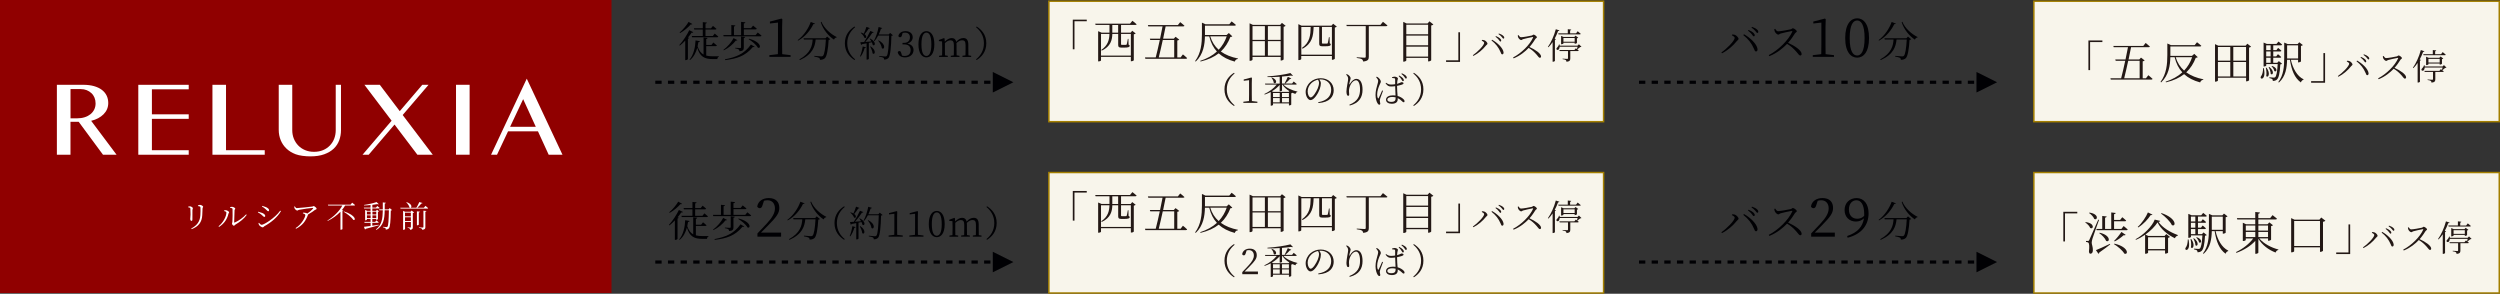 <?xml version="1.0" encoding="UTF-8"?>
<svg xmlns="http://www.w3.org/2000/svg" viewBox="0 0 889.55 104.52">
  <rect x="0" y="0" width="889.55" height="104.52" fill="#333333" stroke="none"/>
  <defs>
    <style>
      .cls-1 {
        fill: #000003;
      }

      .cls-1, .cls-2, .cls-3, .cls-4, .cls-5 {
        stroke-width: 0px;
      }

      .cls-2 {
        fill: #900000;
      }

      .cls-6 {
        isolation: isolate;
      }

      .cls-3 {
        fill: #f8f5eb;
      }

      .cls-3, .cls-7, .cls-8 {
        mix-blend-mode: multiply;
      }

      .cls-4 {
        fill: #231815;
      }

      .cls-9 {
        stroke: #000003;
        stroke-dasharray: 0 0 2.25 2.25;
        stroke-width: 1.13px;
      }

      .cls-9, .cls-7 {
        fill: none;
        stroke-miterlimit: 10;
      }

      .cls-5 {
        fill: #fff;
      }

      .cls-7 {
        stroke: #a47f00;
        stroke-width: .53px;
      }
    </style>
  </defs>
  <g class="cls-6">
    <g id="Layer_2" data-name="Layer 2">
      <g id="_レイヤー_1" data-name="レイヤー 1">
        <g>
          <g class="cls-8">
            <rect class="cls-2" width="217.59" height="104.26"/>
          </g>
          <g>
            <line class="cls-9" x1="233.17" y1="29.27" x2="355.41" y2="29.27"/>
            <polygon class="cls-1" points="360.58 29.27 353.25 32.92 353.25 25.61 360.58 29.27"/>
          </g>
          <g>
            <line class="cls-9" x1="583.19" y1="29.27" x2="705.43" y2="29.27"/>
            <polygon class="cls-1" points="710.6 29.27 703.27 32.92 703.27 25.61 710.6 29.27"/>
          </g>
          <rect class="cls-3" x="723.69" y=".43" width="165.6" height="42.87"/>
          <rect class="cls-3" x="723.69" y="61.39" width="165.6" height="42.87"/>
          <g>
            <path class="cls-4" d="M734.17,75.36h4.97v.57h-4.37v9.98h-.6v-10.55Z"/>
            <path class="cls-4" d="M742.12,79.03c3.43.42,2.78,2.74,1.62,2.09-.26-.71-1.07-1.51-1.77-1.95l.15-.15ZM746.88,78.24c-.73,2.06-2.13,5.93-2.35,6.71-.15.52-.26,1.02-.26,1.43.02.7.47,1.46.41,2.78-.03.7-.34,1.12-.89,1.12-.29,0-.47-.31-.5-.81.19-1.66.13-2.91-.24-3.15-.21-.16-.45-.21-.81-.23v-.36h.75c.19,0,.24-.02.41-.33q.28-.6,3.2-7.24l.31.08ZM743.47,75.64c3.54.52,2.89,2.92,1.71,2.27-.26-.75-1.14-1.66-1.85-2.11l.15-.16ZM745.78,89c.86-.32,2.94-1.25,4.98-2.24l.1.21c-.88.68-2.16,1.69-3.9,2.89-.02.21-.13.37-.28.46l-.91-1.32ZM755.63,80.43s.91.71,1.46,1.23c-.05.18-.21.26-.42.26h-10.63l-.13-.47h2.11v-4.61l1.58.18c-.03.21-.2.37-.57.42v4.01h2.19v-5.86l1.58.18c-.02.21-.18.37-.57.44v2.04h2.16l.76-.96s.86.67,1.38,1.19c-.05.18-.21.26-.44.26h-3.86v2.71h2.61l.79-1.02ZM747.11,82.8c4.19.99,3.56,3.65,2.29,2.91-.36-.96-1.53-2.13-2.45-2.76l.16-.15ZM752.35,86.69c5.29,1.23,4.97,4.19,3.52,3.54-.63-1.14-2.37-2.58-3.67-3.36l.15-.18ZM756.35,83.56c-.11.15-.34.24-.7.13-.99.88-2.19,1.72-3.2,2.21l-.2-.2c.76-.71,1.79-1.95,2.6-3.17l1.49,1.02Z"/>
            <path class="cls-4" d="M768.66,78.61c-.05.2-.24.28-.65.31,1.4,2.05,4.09,3.69,6.9,4.71l-.03.24c-.49.08-.88.49-.99.91-2.66-1.27-5.07-3.3-6.19-5.65-.94,1.48-2.52,3.04-4.33,4.33l1.04.49h5.78l.62-.67,1.31,1.02c-.1.13-.36.28-.68.34v5.26c-.02.1-.55.34-.91.34h-.16v-1.14h-6.04v.83c0,.11-.45.36-.88.36h-.18v-6.77c-1.04.73-2.14,1.36-3.28,1.82l-.1-.23c2.79-1.49,5.99-4.64,6.8-6.98l1.96.47ZM765.88,76.35c-.08.18-.24.24-.62.18-.91,1.4-2.55,3.23-4.43,4.4l-.18-.19c1.54-1.41,2.97-3.59,3.62-5.16l1.61.78ZM764.32,84.42v4.21h6.04v-4.21h-6.04ZM769.11,75.82c5.62,1.92,5.15,5.05,3.68,4.27-.63-1.36-2.47-3.12-3.85-4.09l.16-.18Z"/>
            <path class="cls-4" d="M778.72,85.2c.97,4.61-1.79,4.12-.99,2.89.45-.54.71-1.57.73-2.89h.26ZM785.22,83.64c-.11.13-.31.19-.63.24-.16,3.2-.58,4.85-1.23,5.41-.37.34-.89.47-1.44.47,0-.26-.05-.52-.21-.67-.16-.15-.6-.26-1.02-.34v-.28c.49.03,1.25.1,1.54.1.26,0,.39-.03.54-.15.41-.36.73-1.87.89-4.66h-4.07v.52c0,.08-.31.34-.8.34h-.15v-8.52l1.15.49h3.44l.71-.84s.79.6,1.3,1.07c-.05.18-.2.26-.42.26h-2.74v1.72h1.12l.6-.8s.75.58,1.17,1.01c-.03.18-.19.26-.41.26h-2.48v1.75h1.05l.62-.78s.73.57,1.17,1.01c-.05.18-.19.26-.41.26h-2.44v1.79h1.43l.57-.6,1.15.94ZM779.68,85.04c1.56,2.08.57,3.82-.1,3,.18-.94.05-2.16-.15-2.94l.24-.06ZM779.57,77.08v1.72h1.57v-1.72h-1.57ZM781.14,79.27h-1.57v1.75h1.57v-1.75ZM779.57,83.3h1.57v-1.79h-1.57v1.79ZM780.64,84.76c2.08,1.59,1.25,3.21.54,2.5,0-.75-.41-1.77-.75-2.4l.21-.1ZM781.66,84.4c2.27.8,1.58,2.44.81,1.83-.1-.57-.57-1.3-1.01-1.71l.19-.13ZM788.35,82.24c.68,3.02,2.18,5.8,4.51,6.93l-.03.18c-.41.08-.76.41-.91.94-2.26-1.61-3.34-4.37-3.9-8.05h-1.02c-.07,2.76-.47,5.89-2.89,8.07l-.24-.16c1.88-2.44,2.11-5.54,2.11-8.64v-5.41l1.22.52h3.56l.57-.63,1.28.99c-.08.13-.36.26-.67.31v5.52c-.02.1-.55.34-.88.34h-.15v-.91h-2.56ZM787,81.76h3.91v-4.66h-3.91v4.66Z"/>
            <path class="cls-4" d="M803.91,84.84c1.51,1.83,4.29,3.31,6.79,3.93l-.03.18c-.44.07-.81.42-.96.91-2.45-.91-4.79-2.66-6.14-4.94v4.98c0,.15-.46.41-.88.41h-.21v-4.61c-1.64,1.82-4.01,3.3-6.71,4.27l-.15-.28c2.52-1.19,4.74-2.97,6.12-4.85h-2.65v.58c0,.1-.47.34-.89.34h-.16v-6.51l1.15.54h3.28v-1.71h-6.4l-.13-.47h6.53v-2.19l1.66.19c-.05.23-.18.39-.57.46v1.54h4.21l.86-1.07s.96.76,1.57,1.28c-.05.18-.23.26-.45.26h-6.19v1.71h3.28l.62-.67,1.32,1.02c-.1.13-.36.24-.68.31v4.85c-.02.1-.55.36-.92.36h-.16v-.83h-3.1ZM799.1,80.26v1.79h3.38v-1.79h-3.38ZM799.1,84.36h3.38v-1.83h-3.38v1.83ZM803.57,80.26v1.79h3.44v-1.79h-3.44ZM807.01,84.36v-1.83h-3.44v1.83h3.44Z"/>
            <path class="cls-4" d="M827.43,78.54c-.15.18-.47.32-.86.39v10.33c-.03.1-.55.36-.94.36h-.13v-1.61h-9.19v1.38c0,.13-.41.39-.88.39h-.19v-12.18l1.17.55h8.9l.63-.76,1.49,1.15ZM825.5,87.54v-8.9h-9.19v8.9h9.19Z"/>
            <path class="cls-4" d="M836.24,90.4h-4.97v-.57h4.37v-9.98h.6v10.55Z"/>
            <path class="cls-4" d="M843.96,82.82l.09-.24c.19,0,.48,0,.75.08.53.14,1.2.87,1.2,1.25,0,.24-.28.35-.51.63-1.15,1.44-2.8,2.88-4.51,3.73l-.19-.25c1.63-1.11,4.03-3.53,4.03-4.41,0-.29-.53-.62-.86-.78ZM851.26,87.71c-.32,0-.39-.25-.59-.76-.71-1.69-1.74-3.01-3.25-4.19l.2-.25c1.79.97,3.92,2.93,4.09,4.46.05.47-.16.75-.45.75ZM850.01,82.53c-.28-.33-.62-.72-1.17-1.11l.18-.21c.63.27,1.12.54,1.44.83.3.3.43.52.43.76,0,.21-.11.34-.3.34s-.32-.29-.57-.61ZM851.06,81.51c-.29-.32-.59-.63-1.16-1.02l.15-.21c.64.23,1.14.47,1.44.73.34.28.47.52.47.77,0,.21-.1.33-.29.33-.2,0-.33-.29-.61-.59Z"/>
            <path class="cls-4" d="M857.06,80.86c.21.3.46.76.87.76.69,0,3.18-.44,3.88-.62.26-.08.42-.32.59-.32.38,0,1.2.66,1.2.93,0,.25-.38.35-.54.61-.43.68-1.17,1.84-2.1,2.87,2.03.92,4.11,2.33,4.11,3.37,0,.25-.14.47-.43.47-.34,0-.52-.4-1.19-1.16-.85-.95-1.65-1.69-2.79-2.36-1.16,1.23-2.96,2.77-5.36,3.73l-.19-.32c2.97-1.54,5.95-4.51,7.12-7.1.06-.16-.01-.19-.15-.18-.9.14-2.65.57-3.35.75-.39.1-.44.33-.75.33-.37,0-.87-.54-1.02-.87-.08-.15-.15-.42-.18-.77l.27-.11Z"/>
            <path class="cls-4" d="M871.61,79.2c-.05.14-.2.24-.49.23-.34.95-.75,1.86-1.2,2.69l.46.18c-.04.11-.16.2-.38.23v7.53c-.01.06-.35.28-.67.28h-.15v-6.99c-.47.71-.97,1.33-1.49,1.84l-.19-.13c1.07-1.5,2.19-3.9,2.82-6.29l1.3.43ZM879.44,85c-.09.09-.23.1-.47.13-.25.23-.71.58-.97.77l-.18-.08c.06-.19.16-.54.24-.83h-6.37c-.03.44-.16.77-.34.97-.19.2-.61.26-.77-.01-.14-.24,0-.51.23-.7.24-.19.57-.71.61-1.07h.23c.03.16.05.3.05.44h6.34l.49-.5.91.88ZM874.57,80.24v-1.48l1.23.13c-.03.16-.13.28-.4.33v1.02h2.1l.59-.76s.68.54,1.1.93c-.04.13-.15.19-.33.19h-7.58l-.1-.37h3.4ZM877.45,85.56s.63.43,1.02.78c-.04.14-.15.2-.33.2h-2.68v2.58c0,.67-.17,1.12-1.35,1.24-.01-.25-.1-.48-.25-.61-.19-.15-.54-.25-1.14-.33v-.19s1.35.1,1.63.1c.23,0,.29-.06.29-.24v-2.55h-2.96l-.1-.37h5.33l.53-.62ZM877.03,83.95v-.38h-4v.3c0,.06-.37.24-.7.24h-.13v-2.97l.88.38h3.83l.43-.46.97.72c-.08.09-.25.19-.47.23v1.66c-.01.09-.43.28-.71.28h-.11ZM877.03,83.21v-1.31h-4v1.31h4Z"/>
          </g>
          <rect class="cls-7" x="723.69" y="61.39" width="165.6" height="42.87"/>
          <rect class="cls-7" x="723.69" y=".43" width="165.6" height="42.87"/>
          <g>
            <path class="cls-1" d="M616.23,12.56l.1-.28c.22,0,.56,0,.88.09.62.16,1.41,1.03,1.41,1.47,0,.28-.33.42-.59.74-1.35,1.69-3.3,3.39-5.31,4.38l-.22-.3c1.92-1.31,4.74-4.15,4.74-5.19,0-.34-.62-.73-1.01-.92ZM624.82,18.31c-.37,0-.46-.3-.7-.89-.83-1.99-2.05-3.54-3.82-4.93l.24-.3c2.11,1.14,4.61,3.45,4.82,5.25.06.55-.19.88-.54.88ZM623.35,12.22c-.33-.39-.73-.85-1.38-1.31l.21-.25c.74.31,1.32.64,1.69.98.36.36.5.61.5.89,0,.25-.13.4-.36.4s-.37-.34-.67-.71ZM624.58,11.01c-.34-.37-.7-.74-1.37-1.2l.18-.25c.76.27,1.34.55,1.69.86.4.33.55.61.55.91,0,.25-.12.39-.34.39-.24,0-.39-.34-.71-.7Z"/>
            <path class="cls-1" d="M631.64,10.26c.25.36.54.89,1.03.89.82,0,3.75-.52,4.56-.73.31-.09.49-.37.7-.37.45,0,1.41.77,1.41,1.1,0,.3-.45.42-.64.71-.5.8-1.38,2.17-2.47,3.37,2.39,1.08,4.83,2.74,4.83,3.97,0,.3-.16.55-.5.55-.4,0-.61-.48-1.4-1.37-1-1.12-1.95-1.99-3.28-2.78-1.37,1.44-3.48,3.25-6.3,4.38l-.22-.37c3.49-1.81,7-5.31,8.38-8.35.07-.19-.01-.22-.18-.21-1.06.16-3.12.67-3.94.88-.46.12-.52.39-.88.39-.43,0-1.03-.64-1.2-1.03-.09-.18-.18-.49-.21-.91l.31-.13Z"/>
            <path class="cls-1" d="M652.57,19.63v.61h-7.55v-.61l3.02-.36c.02-1.15.04-2.27.04-3.4v-7.83l-2.87.32v-.69l4.13-1.07.29.23-.08,2.96v6.08c0,1.13.02,2.25.04,3.4l2.98.36Z"/>
            <path class="cls-1" d="M665.04,13.54c0,5.1-2.06,6.97-4.22,6.97s-4.26-1.87-4.26-6.97,2.08-7.03,4.26-7.03,4.22,1.91,4.22,7.03ZM660.82,19.75c1.34,0,2.64-1.38,2.64-6.21s-1.3-6.25-2.64-6.25-2.66,1.34-2.66,6.25,1.28,6.21,2.66,6.21Z"/>
            <path class="cls-1" d="M674.58,8.38c-.06.16-.19.25-.56.21-.97,2.04-2.82,4.47-5.44,5.87l-.13-.19c2.21-1.62,3.89-4.28,4.64-6.46l1.5.58ZM678.9,13.02l1.14.95c-.1.1-.3.19-.59.22-.19,3.27-.62,5.84-1.34,6.52-.43.4-1.03.59-1.75.58,0-.28-.07-.55-.33-.71-.24-.16-1.03-.34-1.69-.45v-.25c.77.07,2.09.19,2.47.19.31,0,.45-.04.61-.19.52-.43.88-2.84,1.04-5.81h-3.63c-.25,2.47-1.04,5.25-5.62,7.31l-.19-.24c4.01-2.21,4.61-4.87,4.74-7.07h-3.12l-.13-.45h7.83l.57-.61ZM676.9,7.76c.94,2.3,3.29,4.38,5.42,5.42l-.04.16c-.4.03-.73.3-.92.77-2.01-1.35-3.88-3.6-4.71-6.21l.25-.15Z"/>
          </g>
          <g>
            <path class="cls-1" d="M246.67,11.46c-.09.16-.24.22-.59.16-.33.52-.77,1.12-1.28,1.72l.42.16c-.06.13-.21.22-.45.27v7.28c-.01.09-.4.34-.77.34h-.18v-6.94c-.61.64-1.26,1.26-1.93,1.78l-.18-.18c1.41-1.52,2.84-3.79,3.54-5.31l1.43.7ZM246.36,8.55c-.09.15-.24.21-.57.13-.83.97-2.32,2.27-3.82,3.09l-.16-.19c1.23-1.04,2.57-2.66,3.2-3.79l1.35.76ZM251.29,19.78c.68.18,1.47.25,2.38.25.49,0,1.52,0,2.1-.01v.21c-.34.06-.5.39-.52.79h-1.68c-2.87,0-4.52-.83-5.47-4.01-.45,1.63-1.22,3.27-2.6,4.37l-.16-.16c1.49-1.71,2.05-4.5,2.15-6.84l1.55.28c-.04.21-.21.33-.54.34-.07.49-.16,1.01-.28,1.53.51,1.47,1.19,2.36,2.12,2.88v-6.06l1.43.15c-.03.19-.15.34-.48.39v2.1h1.86l.68-.86s.77.62,1.26,1.05c-.04.16-.19.24-.4.24h-3.4v3.37ZM246.92,10.06h3.15v-2.18l1.46.15c-.03.19-.16.33-.49.39v1.65h1.96l.68-.85s.77.59,1.26,1.05c-.04.16-.18.24-.39.24h-3.52v2.3h2.6l.68-.86s.79.61,1.28,1.07c-.04.16-.18.24-.39.24h-8.93l-.12-.45h3.91v-2.3h-3.03l-.12-.45Z"/>
            <path class="cls-1" d="M269.6,11.56s.85.65,1.37,1.13c-.04.16-.18.24-.4.24h-13.08l-.12-.45h2.85v-3.58l1.43.15c-.03.19-.16.33-.49.39v3.05h2.53v-4.71l1.52.16c-.03.21-.18.36-.54.4v1.68h2.56l.73-.91s.82.65,1.34,1.1c-.03.16-.19.24-.4.24h-4.22v2.04h4.18l.76-.92ZM262.38,14.28c-.07.13-.21.21-.55.15-.88,1.17-2.5,2.62-4.28,3.48l-.13-.19c1.49-1.08,2.93-2.82,3.6-4.16l1.37.73ZM257.95,21.11c3.83-.76,6.84-1.84,9.24-5.26l1.32.77c-.09.15-.25.18-.62.1-2.69,3.23-5.75,4.18-9.88,4.67l-.06-.28ZM261.6,17s1.47.1,1.77.1c.24,0,.31-.07.31-.28v-3.82l1.47.16c-.04.21-.18.3-.49.36v3.36c0,.77-.18,1.25-1.53,1.38-.04-.28-.12-.54-.33-.68-.21-.16-.55-.28-1.2-.36v-.22ZM266.51,13.78c4.61,1.2,4.34,3.73,3.14,3.17-.55-1.04-2.11-2.3-3.27-3l.13-.16Z"/>
            <path class="cls-1" d="M281.31,19.63v.61h-7.55v-.61l3.02-.36c.02-1.15.04-2.27.04-3.4v-7.83l-2.87.32v-.69l4.13-1.07.29.23-.08,2.96v6.08c0,1.13.02,2.25.04,3.4l2.98.36Z"/>
            <path class="cls-1" d="M289.97,8.38c-.06.16-.19.25-.56.21-.97,2.04-2.82,4.47-5.44,5.87l-.13-.19c2.21-1.62,3.89-4.28,4.64-6.46l1.5.58ZM294.3,13.02l1.14.95c-.1.1-.3.19-.59.22-.19,3.27-.62,5.84-1.34,6.52-.43.4-1.03.59-1.75.58,0-.28-.07-.55-.33-.71-.24-.16-1.03-.34-1.69-.45v-.25c.77.07,2.09.19,2.47.19.31,0,.45-.04.61-.19.52-.43.88-2.84,1.04-5.81h-3.63c-.25,2.47-1.04,5.25-5.62,7.31l-.19-.24c4.01-2.21,4.61-4.87,4.74-7.07h-3.12l-.13-.45h7.83l.57-.61ZM292.29,7.76c.94,2.3,3.29,4.38,5.42,5.42l-.04.16c-.4.03-.73.3-.92.77-2.01-1.35-3.88-3.6-4.71-6.21l.25-.15Z"/>
            <path class="cls-1" d="M304.05,9.44l.22.25c-1.48,1.2-2.8,3.03-2.8,5.71s1.32,4.51,2.8,5.71l-.22.25c-1.72-1.1-3.43-2.89-3.43-5.96s1.71-4.87,3.43-5.96Z"/>
            <path class="cls-1" d="M306.01,20.03c.39-.89.78-2.24.96-3.5l1.15.31c-.05.15-.18.27-.46.28-.33,1.12-.84,2.27-1.45,3.03l-.19-.12ZM309.59,13.69c2.45,1.27,1.75,2.93.96,2.31-.05-.29-.18-.62-.33-.97-.33.08-.69.15-1.07.23v5.68c0,.08-.28.28-.67.28h-.13v-5.8c-.5.1-1.04.2-1.63.31-.08.15-.19.24-.33.25l-.27-.96c.31,0,.78-.03,1.36-.06.79-1.17,1.67-2.77,2.19-3.94l1.2.47c-.06.14-.24.24-.5.22-.59.94-1.55,2.22-2.48,3.22.65-.05,1.4-.11,2.19-.18-.2-.36-.43-.71-.64-.98l.15-.09ZM309.52,10.01c-.05.13-.2.23-.46.22-.43.68-.93,1.4-1.43,1.94,1.02.76.56,1.67-.05,1.26-.18-.59-.8-1.31-1.34-1.73l.13-.12c.41.12.73.25.98.41.33-.68.67-1.59.94-2.43l1.22.46ZM309.8,16.5c2.23,1.52,1.45,3.2.69,2.5-.06-.76-.5-1.78-.87-2.45l.18-.05ZM317.72,12.55c-.09.1-.25.18-.54.2-.1,4.01-.38,7.08-1.02,7.84-.38.42-.89.61-1.57.61,0-.27-.05-.5-.25-.64-.23-.17-.92-.31-1.52-.42v-.23c.69.08,1.82.19,2.14.19.29,0,.39-.05.55-.19.5-.47.74-3.54.85-7.28h-3.87c-.41.79-.87,1.49-1.36,2.04l-.19-.13c.69-1.21,1.34-3.1,1.68-4.93l1.3.38c-.06.15-.2.25-.46.25-.23.7-.5,1.39-.79,2.03h3.55l.5-.56.99.83ZM312.6,14.37c2.88,1.45,2.06,3.53,1.18,2.78-.08-.89-.74-2.01-1.33-2.7l.14-.08Z"/>
            <path class="cls-1" d="M320.94,12.5c-.13.52-.28.75-.69.75-.27,0-.48-.11-.6-.45.28-1.17,1.34-1.72,2.55-1.72,1.57,0,2.56.89,2.56,2.18,0,1.04-.69,1.87-1.9,2.26,1.46.25,2.19,1.11,2.19,2.29,0,1.52-1.24,2.61-3.03,2.61-1.31,0-2.32-.56-2.6-1.86.13-.25.33-.4.6-.4.38,0,.52.25.69.82l.24.79c.32.1.62.14.92.14,1.41,0,2.15-.79,2.15-2.06s-.74-2.05-2.24-2.05h-.65v-.55h.55c1.27,0,2.09-.71,2.09-1.96,0-1.06-.64-1.68-1.76-1.68-.25,0-.52.03-.83.1l-.24.79Z"/>
            <path class="cls-1" d="M332.46,15.77c0,3.4-1.38,4.65-2.82,4.65s-2.84-1.25-2.84-4.65,1.39-4.69,2.84-4.69,2.82,1.27,2.82,4.69ZM329.64,19.91c.89,0,1.76-.92,1.76-4.14s-.87-4.17-1.76-4.17-1.77.89-1.77,4.17.85,4.14,1.77,4.14Z"/>
            <path class="cls-1" d="M345.56,19.84v.41h-3.1v-.41l1.08-.15c.01-.71.03-1.68.03-2.34v-1.3c0-1.33-.42-1.72-1.22-1.72-.6,0-1.24.24-2.03,1.02.03.2.04.43.04.67v1.33c0,.66.01,1.63.03,2.33l1.01.17v.41h-3.1v-.41l1.08-.15c.01-.7.03-1.68.03-2.34v-1.27c0-1.3-.4-1.75-1.19-1.75-.62,0-1.22.27-2.01.99v2.03c0,.65.01,1.63.03,2.33l1.01.17v.41h-3.11v-.41l1.07-.15c.03-.71.04-1.69.04-2.34v-.7c0-.82-.03-1.35-.05-1.94l-1.13-.09v-.41l1.83-.68.18.13.1,1.17c.73-.8,1.62-1.31,2.46-1.31s1.4.4,1.62,1.34c.74-.9,1.64-1.34,2.54-1.34,1.1,0,1.75.68,1.75,2.4v1.43c0,.66.01,1.63.03,2.33l1.01.17Z"/>
            <path class="cls-1" d="M347.52,9.44c1.72,1.1,3.43,2.89,3.43,5.96s-1.71,4.87-3.43,5.96l-.22-.25c1.48-1.2,2.8-3.03,2.8-5.71s-1.33-4.51-2.8-5.71l.22-.25Z"/>
          </g>
          <g>
            <path class="cls-4" d="M743.1,14.4h4.97v.57h-4.37v9.98h-.6v-10.55Z"/>
            <path class="cls-4" d="M764.42,26.76s.96.76,1.51,1.31c-.05.18-.2.26-.42.26h-14.45l-.13-.49h3.82c.44-1.67.96-3.96,1.45-6.2h-3.39l-.15-.47h3.64c.34-1.59.65-3.12.88-4.37h-5.07l-.15-.46h10.67l.83-1.05s.96.73,1.51,1.27c-.03.16-.21.24-.44.24h-6.25c-.24,1.25-.57,2.79-.89,4.37h3.8l.62-.67,1.31,1.01c-.11.13-.37.26-.7.32v6.01h1.17l.84-1.09ZM757.26,21.64c-.49,2.26-1.01,4.55-1.43,6.2h5.5v-6.2h-4.08Z"/>
            <path class="cls-4" d="M782,20.33c-.13.16-.29.2-.7.23-.76,2-1.85,3.73-3.39,5.18,1.66,1.2,3.72,2.01,6.1,2.48l-.05.18c-.52.05-.93.37-1.1.93-2.32-.63-4.22-1.58-5.71-2.94-1.64,1.28-3.73,2.27-6.45,2.91l-.13-.24c2.42-.78,4.4-1.9,5.94-3.31-1.27-1.38-2.18-3.15-2.73-5.39h-1.53c-.06,2.84-.54,6.41-3.28,8.96l-.21-.18c2.11-2.84,2.42-6.3,2.42-9.55v-4.12l1.27.58h8.46l.83-1.02s.94.71,1.53,1.25c-.05.18-.21.26-.44.26h-10.57v3.33h7.71l.78-.71,1.25,1.18ZM774.15,20.35c.6,1.98,1.62,3.54,3,4.77,1.3-1.36,2.24-2.97,2.86-4.77h-5.86Z"/>
            <path class="cls-4" d="M800.97,16.61c-.11.13-.39.26-.71.33v11.62c-.02.11-.52.39-.89.39h-.16v-1.28h-10.02v.97c0,.13-.37.41-.86.41h-.18v-13.35l1.15.55h9.74l.62-.7,1.32,1.05ZM789.18,16.72v4.87h4.4v-4.87h-4.4ZM789.18,27.2h4.4v-5.15h-4.4v5.15ZM794.65,16.72v4.87h4.54v-4.87h-4.54ZM799.2,27.2v-5.15h-4.54v5.15h4.54Z"/>
            <path class="cls-4" d="M805.52,24.24c.97,4.61-1.79,4.12-.99,2.89.45-.54.71-1.58.73-2.89h.26ZM812.01,22.68c-.11.13-.31.19-.63.24-.16,3.2-.58,4.85-1.23,5.41-.37.34-.89.47-1.44.47,0-.26-.05-.52-.21-.67-.16-.15-.6-.26-1.02-.34v-.28c.49.03,1.25.1,1.54.1.26,0,.39-.03.54-.15.41-.36.73-1.87.89-4.66h-4.07v.52c0,.08-.31.34-.8.34h-.15v-8.52l1.15.49h3.44l.71-.84s.79.6,1.3,1.07c-.05.18-.2.26-.42.26h-2.74v1.72h1.12l.6-.8s.75.58,1.17,1.01c-.03.18-.19.26-.41.26h-2.48v1.75h1.05l.62-.78s.73.57,1.17,1.01c-.05.18-.19.26-.41.26h-2.44v1.79h1.43l.57-.6,1.15.94ZM806.47,24.08c1.56,2.08.57,3.81-.1,3,.18-.94.05-2.16-.15-2.94l.24-.06ZM806.36,16.12v1.72h1.57v-1.72h-1.57ZM807.93,18.32h-1.57v1.75h1.57v-1.75ZM806.36,22.34h1.57v-1.79h-1.57v1.79ZM807.43,23.8c2.08,1.59,1.25,3.21.54,2.5,0-.75-.41-1.77-.75-2.4l.21-.1ZM808.45,23.45c2.27.8,1.58,2.44.81,1.83-.1-.57-.57-1.3-1.01-1.71l.19-.13ZM815.14,21.29c.68,3.02,2.18,5.8,4.51,6.93l-.03.18c-.41.08-.76.41-.91.94-2.26-1.61-3.34-4.37-3.9-8.05h-1.02c-.07,2.76-.47,5.89-2.89,8.07l-.24-.16c1.88-2.43,2.11-5.54,2.11-8.64v-5.41l1.22.52h3.56l.57-.63,1.28.99c-.08.13-.36.26-.67.31v5.52c-.02.1-.55.34-.88.34h-.15v-.91h-2.56ZM813.8,20.8h3.91v-4.66h-3.91v4.66Z"/>
            <path class="cls-4" d="M827.31,29.44h-4.97v-.57h4.37v-9.98h.6v10.55Z"/>
            <path class="cls-4" d="M835.03,21.86l.09-.24c.19,0,.48,0,.75.08.53.14,1.2.87,1.2,1.25,0,.24-.28.35-.51.63-1.15,1.44-2.8,2.88-4.51,3.73l-.19-.25c1.63-1.11,4.03-3.53,4.03-4.41,0-.29-.53-.62-.86-.78ZM842.33,26.75c-.32,0-.39-.25-.59-.76-.71-1.69-1.74-3.01-3.25-4.19l.2-.25c1.79.97,3.92,2.93,4.09,4.46.05.47-.17.75-.46.75ZM841.08,21.57c-.28-.33-.62-.72-1.17-1.11l.18-.21c.63.27,1.12.54,1.44.83.3.3.43.52.43.76,0,.21-.11.34-.3.34s-.32-.29-.57-.61ZM842.13,20.55c-.29-.32-.59-.63-1.16-1.02l.15-.21c.64.23,1.14.47,1.44.73.34.28.47.52.47.77,0,.21-.1.33-.29.33-.2,0-.33-.29-.61-.59Z"/>
            <path class="cls-4" d="M848.13,19.91c.21.3.46.76.87.76.69,0,3.18-.44,3.88-.62.27-.08.42-.32.59-.32.38,0,1.2.66,1.2.93,0,.25-.38.35-.54.61-.43.68-1.17,1.84-2.1,2.87,2.03.92,4.11,2.33,4.11,3.37,0,.25-.14.47-.43.47-.34,0-.52-.4-1.19-1.16-.85-.95-1.65-1.69-2.79-2.36-1.16,1.22-2.96,2.77-5.36,3.73l-.19-.32c2.97-1.54,5.95-4.51,7.12-7.1.06-.16-.01-.19-.15-.18-.9.14-2.65.57-3.35.75-.39.1-.44.33-.75.33-.37,0-.87-.54-1.02-.87-.08-.15-.15-.42-.18-.77l.27-.11Z"/>
            <path class="cls-4" d="M862.67,18.24c-.05.14-.2.24-.49.23-.34.95-.75,1.86-1.2,2.69l.46.18c-.04.11-.16.2-.38.23v7.53c-.01.06-.35.28-.67.28h-.15v-6.99c-.47.71-.97,1.33-1.49,1.84l-.19-.13c1.07-1.5,2.19-3.9,2.82-6.29l1.3.43ZM870.51,24.04c-.09.09-.23.1-.47.13-.25.23-.71.58-.97.77l-.18-.08c.06-.19.16-.54.24-.83h-6.37c-.03.44-.16.77-.34.97-.19.2-.61.27-.77-.01-.14-.24,0-.51.23-.7.24-.19.57-.71.61-1.07h.23c.03.16.05.3.05.44h6.34l.49-.5.91.88ZM865.64,19.29v-1.48l1.23.13c-.03.16-.13.28-.4.33v1.02h2.1l.59-.76s.68.54,1.1.93c-.04.13-.15.19-.33.19h-7.58l-.1-.37h3.4ZM868.52,24.61s.63.43,1.02.78c-.04.14-.15.2-.33.2h-2.68v2.58c0,.67-.16,1.12-1.35,1.24-.01-.25-.1-.48-.25-.61-.19-.15-.54-.25-1.14-.33v-.19s1.35.1,1.63.1c.23,0,.29-.06.29-.24v-2.55h-2.96l-.1-.37h5.33l.53-.62ZM868.09,22.99v-.38h-4v.3c0,.06-.37.24-.7.24h-.13v-2.97l.88.38h3.83l.43-.46.97.72c-.08.09-.25.19-.47.23v1.66c-.01.09-.43.28-.71.28h-.11ZM868.09,22.26v-1.31h-4v1.31h4Z"/>
          </g>
          <g>
            <line class="cls-9" x1="233.17" y1="93.24" x2="355.41" y2="93.24"/>
            <polygon class="cls-1" points="360.58 93.24 353.25 96.89 353.25 89.58 360.58 93.24"/>
          </g>
          <g>
            <line class="cls-9" x1="583.19" y1="93.24" x2="705.43" y2="93.24"/>
            <polygon class="cls-1" points="710.6 93.24 703.27 96.89 703.27 89.58 710.6 93.24"/>
          </g>
          <g>
            <path class="cls-1" d="M616.23,76.53l.1-.28c.22,0,.56,0,.88.09.62.16,1.41,1.03,1.41,1.47,0,.28-.33.42-.59.74-1.35,1.69-3.3,3.39-5.31,4.38l-.22-.3c1.92-1.31,4.74-4.15,4.74-5.19,0-.34-.62-.73-1.01-.92ZM624.82,82.28c-.37,0-.46-.3-.7-.89-.83-1.99-2.05-3.54-3.82-4.93l.24-.3c2.11,1.14,4.61,3.45,4.82,5.25.06.55-.19.88-.54.88ZM623.35,76.18c-.33-.39-.73-.85-1.38-1.31l.21-.25c.74.31,1.32.64,1.69.98.36.36.5.61.5.89,0,.25-.13.4-.36.4s-.37-.34-.67-.71ZM624.58,74.98c-.34-.37-.7-.74-1.37-1.2l.18-.25c.76.27,1.34.55,1.69.86.4.33.55.61.55.91,0,.25-.12.39-.34.39-.24,0-.39-.34-.71-.7Z"/>
            <path class="cls-1" d="M631.64,74.22c.25.36.54.89,1.03.89.82,0,3.75-.52,4.56-.73.31-.09.49-.37.7-.37.45,0,1.41.77,1.41,1.1,0,.3-.45.42-.64.71-.5.8-1.38,2.17-2.47,3.37,2.39,1.08,4.83,2.74,4.83,3.97,0,.3-.16.55-.5.55-.4,0-.61-.48-1.4-1.37-1-1.12-1.95-1.99-3.28-2.78-1.37,1.44-3.48,3.25-6.3,4.38l-.22-.37c3.49-1.81,7-5.31,8.38-8.35.07-.19-.01-.22-.18-.21-1.06.16-3.12.67-3.94.88-.46.12-.52.39-.88.39-.43,0-1.03-.64-1.2-1.03-.09-.18-.18-.49-.21-.91l.31-.13Z"/>
            <path class="cls-1" d="M652.87,82.78v1.43h-8.42v-1.15c1.18-1.22,2.37-2.5,3.29-3.48,2.1-2.27,2.94-3.84,2.94-5.44,0-1.72-.99-2.88-2.64-2.88-.36,0-.8.04-1.26.17l-.48,1.47c-.23.82-.52,1.18-1.01,1.18-.42,0-.71-.23-.92-.59.32-2.01,2.1-3.02,4.09-3.02,2.58,0,3.78,1.43,3.78,3.53,0,1.76-.92,3.13-3.97,6.19-.53.57-1.51,1.55-2.56,2.58h7.16Z"/>
            <path class="cls-1" d="M657.26,83.98c3.74-1.26,5.52-3.34,5.96-6.3-.75.76-1.72,1.15-2.87,1.15-2.25,0-4.03-1.57-4.01-4.11,0-2.52,1.78-4.24,4.3-4.24s4.24,2.08,4.24,5.42c0,3.94-2.24,7.37-7.47,8.69l-.15-.61ZM663.3,76.82c.02-.21.02-.42.02-.65,0-3.34-1.15-4.91-2.75-4.91-1.45,0-2.69,1.13-2.69,3.3s1.28,3.27,2.96,3.27c.97,0,1.76-.32,2.46-1.01Z"/>
            <path class="cls-1" d="M674.58,72.35c-.06.16-.19.25-.56.21-.97,2.04-2.82,4.47-5.44,5.87l-.13-.19c2.21-1.62,3.89-4.28,4.64-6.46l1.5.58ZM678.9,76.99l1.14.95c-.1.1-.3.19-.59.22-.19,3.27-.62,5.84-1.34,6.52-.43.4-1.03.59-1.75.58,0-.28-.07-.55-.33-.71-.24-.16-1.03-.34-1.69-.45v-.25c.77.07,2.09.19,2.47.19.31,0,.45-.04.61-.19.52-.43.88-2.84,1.04-5.81h-3.63c-.25,2.47-1.04,5.25-5.62,7.31l-.19-.24c4.01-2.21,4.61-4.87,4.74-7.07h-3.12l-.13-.45h7.83l.57-.61ZM676.9,71.73c.94,2.3,3.29,4.38,5.42,5.42l-.04.16c-.4.03-.73.3-.92.77-2.01-1.35-3.88-3.6-4.71-6.21l.25-.15Z"/>
          </g>
          <g>
            <path class="cls-1" d="M242.98,75.43c-.09.16-.24.22-.59.16-.33.52-.77,1.12-1.28,1.72l.42.16c-.06.13-.21.22-.45.27v7.28c-.01.09-.4.34-.77.34h-.18v-6.94c-.61.64-1.26,1.26-1.93,1.78l-.18-.18c1.41-1.52,2.84-3.79,3.54-5.31l1.43.7ZM242.67,72.51c-.09.15-.24.21-.56.13-.83.97-2.32,2.27-3.82,3.09l-.16-.19c1.23-1.04,2.57-2.66,3.2-3.79l1.35.76ZM247.61,83.75c.68.18,1.47.25,2.38.25.49,0,1.52,0,2.1-.01v.21c-.34.06-.5.39-.52.79h-1.68c-2.87,0-4.52-.83-5.47-4.01-.45,1.63-1.22,3.27-2.6,4.37l-.16-.16c1.49-1.71,2.05-4.5,2.15-6.84l1.55.28c-.04.21-.21.33-.54.34-.07.49-.16,1.01-.28,1.53.51,1.47,1.19,2.36,2.12,2.88v-6.06l1.43.15c-.03.19-.15.34-.48.39v2.1h1.86l.68-.86s.77.62,1.26,1.05c-.04.16-.19.24-.4.24h-3.4v3.37ZM243.24,74.03h3.15v-2.18l1.46.15c-.03.19-.16.33-.49.39v1.65h1.96l.68-.85s.77.59,1.26,1.05c-.04.16-.18.24-.39.24h-3.52v2.3h2.6l.68-.86s.79.61,1.28,1.07c-.04.16-.18.24-.39.24h-8.93l-.12-.45h3.91v-2.3h-3.03l-.12-.45Z"/>
            <path class="cls-1" d="M265.91,75.53s.85.65,1.37,1.13c-.04.16-.18.24-.4.24h-13.08l-.12-.45h2.85v-3.58l1.43.15c-.03.19-.16.33-.49.39v3.05h2.53v-4.71l1.52.16c-.03.21-.18.36-.54.4v1.68h2.56l.73-.91s.82.65,1.34,1.1c-.03.16-.19.24-.4.24h-4.22v2.04h4.18l.76-.92ZM258.69,78.25c-.07.13-.21.21-.55.15-.88,1.17-2.5,2.62-4.28,3.48l-.13-.19c1.49-1.08,2.93-2.82,3.6-4.16l1.37.73ZM254.26,85.07c3.83-.76,6.84-1.84,9.24-5.26l1.32.77c-.09.15-.25.18-.62.1-2.69,3.23-5.75,4.18-9.88,4.67l-.06-.28ZM257.92,80.97s1.47.1,1.77.1c.24,0,.31-.07.31-.28v-3.82l1.47.16c-.04.21-.18.3-.49.36v3.36c0,.77-.18,1.25-1.53,1.38-.04-.28-.12-.54-.33-.68-.21-.16-.55-.28-1.2-.36v-.22ZM262.82,77.74c4.61,1.2,4.34,3.73,3.14,3.17-.55-1.04-2.11-2.3-3.27-3l.13-.16Z"/>
            <path class="cls-1" d="M277.93,82.78v1.43h-8.42v-1.15c1.18-1.22,2.37-2.5,3.29-3.48,2.1-2.27,2.94-3.84,2.94-5.44,0-1.72-.99-2.88-2.64-2.88-.36,0-.8.04-1.26.17l-.48,1.47c-.23.82-.52,1.18-1.01,1.18-.42,0-.71-.23-.92-.59.32-2.01,2.1-3.02,4.09-3.02,2.58,0,3.78,1.43,3.78,3.53,0,1.76-.92,3.13-3.97,6.19-.53.57-1.51,1.55-2.56,2.58h7.16Z"/>
            <path class="cls-1" d="M286.28,72.35c-.06.16-.19.25-.56.21-.97,2.04-2.82,4.47-5.44,5.87l-.13-.19c2.21-1.62,3.89-4.28,4.64-6.46l1.5.58ZM290.61,76.99l1.14.95c-.1.1-.3.19-.59.22-.19,3.27-.62,5.84-1.34,6.52-.43.4-1.03.59-1.75.58,0-.28-.07-.55-.33-.71-.24-.16-1.03-.34-1.69-.45v-.25c.77.07,2.09.19,2.47.19.31,0,.45-.04.61-.19.52-.43.88-2.84,1.04-5.81h-3.63c-.25,2.47-1.04,5.25-5.62,7.31l-.19-.24c4.01-2.21,4.61-4.87,4.74-7.07h-3.12l-.13-.45h7.83l.57-.61ZM288.6,71.73c.94,2.3,3.29,4.38,5.42,5.42l-.04.16c-.4.03-.73.3-.92.77-2.01-1.35-3.88-3.6-4.71-6.21l.25-.15Z"/>
            <path class="cls-1" d="M300.36,73.4l.22.25c-1.48,1.2-2.8,3.03-2.8,5.71s1.32,4.51,2.8,5.71l-.22.25c-1.72-1.1-3.43-2.89-3.43-5.96s1.71-4.87,3.43-5.96Z"/>
            <path class="cls-1" d="M302.33,83.99c.39-.89.78-2.24.96-3.5l1.15.31c-.05.15-.18.27-.46.28-.33,1.12-.84,2.27-1.45,3.03l-.19-.12ZM305.91,77.66c2.45,1.27,1.75,2.93.96,2.31-.05-.29-.18-.62-.33-.97-.33.08-.69.15-1.07.23v5.68c0,.08-.28.28-.67.28h-.13v-5.8c-.5.1-1.04.2-1.63.31-.08.15-.19.24-.33.25l-.27-.96c.31,0,.78-.03,1.36-.06.79-1.17,1.67-2.77,2.19-3.94l1.2.47c-.06.14-.24.24-.5.22-.59.94-1.55,2.22-2.48,3.22.65-.05,1.4-.12,2.19-.18-.2-.36-.43-.71-.64-.98l.15-.09ZM305.83,73.98c-.05.13-.2.23-.46.22-.43.68-.93,1.4-1.43,1.94,1.02.76.56,1.67-.05,1.26-.18-.59-.8-1.31-1.34-1.73l.13-.12c.41.12.73.25.98.41.33-.68.67-1.59.94-2.43l1.22.46ZM306.11,80.46c2.23,1.52,1.45,3.2.69,2.5-.06-.76-.5-1.78-.87-2.45l.18-.05ZM314.04,76.51c-.09.1-.25.18-.54.2-.1,4.01-.38,7.08-1.02,7.84-.38.42-.89.61-1.57.61,0-.27-.05-.5-.25-.64-.23-.17-.92-.31-1.52-.42v-.23c.69.08,1.82.19,2.14.19.29,0,.39-.05.55-.19.5-.47.74-3.54.85-7.28h-3.87c-.41.79-.87,1.49-1.36,2.04l-.19-.13c.69-1.21,1.34-3.1,1.68-4.93l1.3.38c-.06.15-.2.25-.46.25-.23.7-.5,1.39-.79,2.03h3.55l.5-.56.99.83ZM308.91,78.34c2.88,1.45,2.06,3.53,1.18,2.78-.08-.89-.74-2.01-1.33-2.7l.14-.08Z"/>
            <path class="cls-1" d="M321.22,83.8v.41h-5.03v-.41l2.01-.24c.01-.76.03-1.52.03-2.27v-5.22l-1.91.22v-.46l2.75-.71.19.15-.05,1.97v4.05c0,.75.01,1.5.03,2.27l1.99.24Z"/>
            <path class="cls-1" d="M328.59,83.8v.41h-5.03v-.41l2.01-.24c.01-.76.03-1.52.03-2.27v-5.22l-1.91.22v-.46l2.75-.71.19.15-.05,1.97v4.05c0,.75.01,1.5.03,2.27l1.99.24Z"/>
            <path class="cls-1" d="M336.14,79.74c0,3.4-1.38,4.65-2.82,4.65s-2.84-1.25-2.84-4.65,1.39-4.69,2.84-4.69,2.82,1.27,2.82,4.69ZM333.33,83.88c.89,0,1.76-.92,1.76-4.14s-.87-4.17-1.76-4.17-1.77.89-1.77,4.17.85,4.14,1.77,4.14Z"/>
            <path class="cls-1" d="M349.25,83.8v.41h-3.1v-.41l1.08-.15c.01-.71.03-1.68.03-2.34v-1.3c0-1.33-.42-1.72-1.22-1.72-.6,0-1.24.24-2.03,1.02.03.2.04.43.04.67v1.33c0,.66.01,1.63.03,2.33l1.01.17v.41h-3.1v-.41l1.08-.15c.01-.7.03-1.68.03-2.34v-1.27c0-1.3-.4-1.75-1.19-1.75-.62,0-1.22.27-2.01.99v2.03c0,.65.01,1.63.03,2.33l1.01.17v.41h-3.11v-.41l1.07-.15c.03-.71.04-1.69.04-2.34v-.7c0-.82-.03-1.35-.05-1.94l-1.13-.09v-.41l1.83-.68.18.13.1,1.17c.73-.8,1.62-1.31,2.46-1.31s1.4.4,1.62,1.34c.74-.9,1.64-1.34,2.54-1.34,1.1,0,1.75.68,1.75,2.4v1.43c0,.66.01,1.63.03,2.33l1.01.17Z"/>
            <path class="cls-1" d="M351.21,73.4c1.72,1.1,3.43,2.89,3.43,5.96s-1.71,4.87-3.43,5.96l-.22-.25c1.48-1.2,2.8-3.03,2.8-5.71s-1.33-4.51-2.8-5.71l.22-.25Z"/>
          </g>
          <rect class="cls-3" x="373.21" y=".43" width="197.38" height="42.87"/>
          <rect class="cls-3" x="373.21" y="61.39" width="197.38" height="42.87"/>
          <g>
            <path class="cls-4" d="M381.72,67.95h4.97v.57h-4.37v9.98h-.6v-10.55Z"/>
            <path class="cls-4" d="M398.89,72.58h3.43l.55-.68,1.23.97c-.11.13-.31.23-.67.29v9.25c0,.06-.39.34-.89.34h-.16v-1.56h-10.62v1.27c0,.08-.34.34-.86.34h-.16v-10.75l1.22.52h2.81v-2.73h-4.94l-.13-.47h12.39l.84-1.02s.93.71,1.49,1.23c-.03.18-.2.26-.42.26h-5.11v2.73ZM398.89,73.05v3.59c0,.24.05.29.36.29h.71c.34,0,.58,0,.71-.02.1-.02.16-.03.23-.15.08-.21.28-1.17.41-1.96h.21l.05,2.03c.29.1.39.23.39.44,0,.42-.42.63-2.01.63h-.94c-.96,0-1.14-.29-1.14-1.01v-3.85h-2.08c-.06,2.13-.58,4.43-3.75,5.93l-.2-.23c2.4-1.64,2.87-3.64,2.92-5.7h-3v7.7h10.62v-7.7h-3.49ZM397.86,72.58v-2.73h-2.08v2.73h2.08Z"/>
            <path class="cls-4" d="M420.9,80.31s.96.76,1.51,1.31c-.05.18-.2.26-.42.26h-14.45l-.13-.49h3.82c.44-1.67.96-3.96,1.45-6.2h-3.39l-.15-.47h3.64c.34-1.59.65-3.12.88-4.37h-5.07l-.15-.46h10.67l.83-1.05s.96.73,1.51,1.27c-.03.16-.21.24-.44.24h-6.25c-.24,1.25-.57,2.79-.89,4.37h3.8l.62-.67,1.32,1.01c-.11.13-.37.26-.7.32v6.01h1.17l.84-1.09ZM413.74,75.19c-.49,2.26-1.01,4.55-1.43,6.2h5.5v-6.2h-4.08Z"/>
            <path class="cls-4" d="M438.49,73.88c-.13.16-.29.2-.7.23-.76,2-1.85,3.73-3.39,5.18,1.66,1.2,3.72,2.01,6.1,2.48l-.05.18c-.52.05-.93.37-1.1.93-2.32-.63-4.22-1.58-5.71-2.94-1.64,1.28-3.73,2.27-6.45,2.91l-.13-.24c2.42-.78,4.4-1.9,5.94-3.31-1.27-1.38-2.18-3.15-2.73-5.39h-1.53c-.06,2.84-.54,6.41-3.28,8.96l-.21-.18c2.11-2.84,2.42-6.3,2.42-9.55v-4.12l1.27.58h8.46l.83-1.02s.94.71,1.53,1.25c-.05.18-.21.26-.44.26h-10.57v3.33h7.71l.78-.71,1.25,1.18ZM430.63,73.89c.6,1.98,1.62,3.54,3,4.77,1.3-1.36,2.24-2.97,2.86-4.77h-5.86Z"/>
            <path class="cls-4" d="M457.45,70.16c-.11.13-.39.26-.71.33v11.62c-.02.11-.52.39-.89.39h-.16v-1.28h-10.02v.97c0,.13-.37.41-.86.41h-.18v-13.35l1.15.55h9.74l.62-.7,1.32,1.05ZM445.67,70.27v4.87h4.4v-4.87h-4.4ZM445.67,80.74h4.4v-5.15h-4.4v5.15ZM451.14,70.27v4.87h4.54v-4.87h-4.54ZM455.68,80.74v-5.15h-4.54v5.15h4.54Z"/>
            <path class="cls-4" d="M475.67,70.43c-.11.13-.39.26-.71.32v11.07c-.02.13-.5.41-.89.41h-.15v-1.36h-10.91v1.07c0,.13-.39.39-.84.39h-.19v-12.79l1.15.55h10.63l.6-.7,1.31,1.04ZM473.92,80.4v-9.85h-3.54v5.65c0,.21.03.28.36.28h.75c.34,0,.62,0,.73-.02.11-.02.18-.05.23-.18.1-.23.26-1.25.41-2.11h.23l.05,2.18c.31.13.36.26.36.46,0,.41-.39.62-2.01.62h-.97c-.94,0-1.12-.28-1.12-.96v-5.91h-1.98c-.13,3.17-.46,5.84-3.93,7.73l-.24-.26c2.86-2,3.05-4.56,3.12-7.47h-3.33v9.85h10.91Z"/>
            <path class="cls-4" d="M492.07,68.71s1.01.76,1.62,1.32c-.05.16-.21.24-.44.24h-6.2v10.89c0,.88-.23,1.53-2,1.69-.05-.34-.19-.63-.45-.8-.34-.21-.88-.36-1.85-.47v-.24s2.29.15,2.74.15c.36,0,.47-.1.47-.39v-10.83h-6.75l-.15-.45h12.13l.88-1.1Z"/>
            <path class="cls-4" d="M510.03,69.67c-.13.15-.42.29-.78.36v12.36c-.03.13-.54.42-.94.42h-.16v-1.25h-7.76v.89c0,.15-.41.44-.88.44h-.21v-14.14l1.18.55h7.49l.65-.75,1.41,1.12ZM500.39,69.77v3.39h7.76v-3.39h-7.76ZM500.39,73.63v3.44h7.76v-3.44h-7.76ZM508.15,81.08v-3.52h-7.76v3.52h7.76Z"/>
            <path class="cls-4" d="M519.51,82.98h-4.97v-.57h4.37v-9.98h.6v10.55Z"/>
            <path class="cls-4" d="M527.24,75.41l.09-.24c.19,0,.48,0,.75.08.53.14,1.2.87,1.2,1.25,0,.24-.28.35-.51.63-1.15,1.44-2.8,2.88-4.51,3.73l-.19-.25c1.63-1.11,4.03-3.53,4.03-4.41,0-.29-.53-.62-.86-.78ZM534.54,80.3c-.32,0-.39-.25-.59-.76-.71-1.69-1.74-3.01-3.25-4.19l.2-.25c1.79.97,3.92,2.93,4.09,4.46.05.47-.17.75-.46.75ZM533.29,75.12c-.28-.33-.62-.72-1.17-1.11l.18-.21c.63.27,1.12.54,1.44.83.3.3.43.52.43.76,0,.21-.11.34-.3.34s-.32-.29-.57-.61ZM534.34,74.1c-.29-.32-.59-.63-1.16-1.02l.15-.21c.64.23,1.14.47,1.44.73.34.28.47.52.47.77,0,.21-.1.33-.29.33-.2,0-.33-.29-.61-.59Z"/>
            <path class="cls-4" d="M540.33,73.45c.21.3.46.76.87.76.69,0,3.18-.44,3.88-.62.27-.08.42-.32.59-.32.38,0,1.2.66,1.2.93,0,.25-.38.35-.54.61-.43.68-1.17,1.84-2.1,2.87,2.03.92,4.11,2.33,4.11,3.37,0,.25-.14.47-.43.47-.34,0-.52-.4-1.19-1.16-.85-.95-1.65-1.69-2.79-2.36-1.16,1.22-2.96,2.77-5.36,3.73l-.19-.32c2.97-1.54,5.95-4.51,7.12-7.1.06-.16-.01-.19-.15-.18-.9.14-2.65.57-3.35.75-.39.1-.44.33-.75.33-.37,0-.87-.54-1.02-.87-.08-.15-.15-.42-.18-.77l.27-.11Z"/>
            <path class="cls-4" d="M554.88,71.78c-.05.14-.2.24-.49.23-.34.95-.75,1.86-1.2,2.69l.46.18c-.04.11-.16.2-.38.23v7.53c-.01.06-.35.28-.67.28h-.15v-6.99c-.47.71-.97,1.33-1.49,1.84l-.19-.13c1.07-1.5,2.19-3.9,2.82-6.29l1.3.43ZM562.72,77.58c-.09.09-.23.1-.47.13-.25.23-.71.58-.97.77l-.18-.08c.06-.19.16-.54.24-.83h-6.37c-.03.44-.16.77-.34.97-.19.2-.61.27-.77-.01-.14-.24,0-.51.23-.7.24-.19.57-.71.61-1.07h.23c.03.16.05.3.05.44h6.34l.49-.5.91.88ZM557.85,72.83v-1.48l1.23.13c-.03.16-.13.28-.4.33v1.02h2.1l.59-.76s.68.54,1.1.93c-.04.13-.15.19-.33.19h-7.58l-.1-.37h3.4ZM560.73,78.15s.63.43,1.02.78c-.04.14-.15.2-.33.2h-2.68v2.58c0,.67-.16,1.12-1.35,1.24-.01-.25-.1-.48-.25-.61-.19-.15-.54-.25-1.14-.33v-.19s1.35.1,1.63.1c.23,0,.29-.06.29-.24v-2.55h-2.96l-.1-.37h5.33l.53-.62ZM560.3,76.54v-.38h-4v.3c0,.06-.37.24-.7.24h-.13v-2.97l.88.38h3.83l.43-.46.97.72c-.08.09-.25.19-.47.23v1.66c-.01.09-.43.28-.71.28h-.11ZM560.3,75.8v-1.31h-4v1.31h4Z"/>
            <path class="cls-4" d="M439.09,86.85l.21.25c-1.46,1.19-2.78,3.01-2.78,5.66s1.31,4.47,2.78,5.66l-.21.25c-1.71-1.09-3.4-2.87-3.4-5.91s1.69-4.83,3.4-5.91Z"/>
            <path class="cls-4" d="M447.6,96.62v.95h-5.57v-.76c.78-.81,1.57-1.66,2.17-2.3,1.39-1.5,1.95-2.54,1.95-3.6,0-1.14-.66-1.91-1.74-1.91-.24,0-.53.03-.83.11l-.32.97c-.15.54-.34.78-.67.78-.28,0-.47-.15-.61-.39.21-1.33,1.39-2,2.7-2,1.71,0,2.5.95,2.5,2.34,0,1.16-.61,2.07-2.63,4.09-.35.38-1,1.02-1.69,1.71h4.74Z"/>
            <path class="cls-4" d="M456.66,91.07c1.1,1.19,3.15,2.07,4.98,2.49v.14c-.35.05-.59.29-.7.7-.35-.13-.72-.27-1.06-.43-.1.08-.25.16-.43.19v4.04c-.01.08-.42.28-.69.28h-.13v-.72h-5.66v.53c0,.09-.35.28-.68.28h-.14v-4.88c-.67.35-1.39.67-2.15.92l-.13-.2c1.79-.82,3.39-2.05,4.42-3.34h-4.08l-.1-.37h5.23v-2.43c-1.43.09-2.93.14-4.35.11v-.24c2.8-.17,6.3-.68,8.16-1.19l.91.94c-.11.1-.35.1-.67-.04-.92.14-2.03.25-3.23.35v2.49h1.11l-.16-.11c.33-.57.77-1.45,1.12-2.29l1.24.58c-.06.13-.21.23-.48.19-.53.61-1.15,1.21-1.69,1.63h2.44l.59-.73s.67.52,1.09.9c-.03.14-.17.2-.34.2h-4.42ZM452.51,88.5c2.39.88,1.54,2.59.72,1.92-.04-.63-.46-1.39-.86-1.84l.14-.08ZM458.78,93.38c-1.01-.62-1.9-1.39-2.46-2.31h-.15v2.12c0,.08-.29.26-.7.26h-.13v-2.3c-.71.87-1.67,1.64-2.77,2.29l.47.21h5.47l.27-.28ZM455.36,94.04h-2.39v1.45h2.39v-1.45ZM452.97,97.37h2.39v-1.52h-2.39v1.52ZM456.16,95.49h2.46v-1.45h-2.46v1.45ZM458.63,97.37v-1.52h-2.46v1.52h2.46Z"/>
            <path class="cls-4" d="M469.07,97.32c3.1-.54,4.59-2.13,4.59-4.42s-1.67-3.69-3.75-3.69c-.15,0-.3.01-.46.03.29.4.54.85.54,1.34,0,.61-.14,1.31-.39,2.03-.53,1.52-2,3.97-3.29,3.97-.85,0-1.73-1.34-1.73-2.89,0-1.28.61-2.59,1.68-3.55,1.04-.92,2.34-1.35,3.69-1.35,2.6,0,4.61,1.71,4.61,4.32,0,2.1-1.31,4.25-5.45,4.51l-.05-.29ZM468.98,89.31c-.88.18-1.74.62-2.39,1.25-.81.78-1.3,1.81-1.3,2.92,0,1.21.56,2.14,1.07,2.14.83,0,2-2,2.51-3.2.24-.61.46-1.38.46-1.95,0-.46-.14-.78-.35-1.16Z"/>
            <path class="cls-4" d="M478.98,87.49l.16-.16c.25.08.43.15.61.28.47.32.83.88.83,1.16s-.09.44-.17.75c-.13.4-.2.78-.29,1.28-.05.27.05.28.19.03.59-1.05,1.48-1.81,2.3-1.81,1.52,0,2.21,1.63,2.21,3.88,0,2.62-1.16,4.73-4.55,5.61l-.14-.29c3.06-1.23,3.8-3.15,3.8-5.41,0-2.06-.57-3.29-1.45-3.29-.59,0-1.39.57-1.83,1.42-.4.78-.66,1.53-.66,2.41,0,.5.08.87.08,1.29,0,.25-.15.4-.35.4-.18,0-.33-.06-.44-.32-.13-.27-.19-.85-.19-1.17,0-1.36.61-3.8.61-4.49s-.19-.96-.72-1.57Z"/>
            <path class="cls-4" d="M489.84,88.24c.29.13.42.18.64.38.27.2.85.85.85,1.38,0,.28-.18.51-.49,1.26-.3.72-.82,2.02-.82,3.34,0,.67.1,1.02.24,1.28.08.15.19.18.29,0,.27-.42.96-2.11,1.25-2.75l.3.15c-.24.66-.78,2.14-.95,2.59-.11.4-.2.67-.2.87,0,.39.18.78.18,1.09,0,.24-.13.39-.35.39s-.42-.2-.61-.48c-.34-.5-.73-1.68-.73-2.96,0-1.5.39-2.77.61-3.53.16-.61.32-1.05.33-1.46.01-.46-.29-.86-.73-1.38l.2-.16ZM495.29,88.47c.26-.11.64-.24.92-.24.53,0,1.2.34,1.2.64,0,.25-.11.33-.2.88-.05.28-.08.63-.1,1.05.35-.1.63-.2.82-.28.53-.21.7-.34.81-.34.27.01.66.15.66.4,0,.24-.16.35-.58.5-.35.11-.99.29-1.72.44,0,1.3.11,2.6.19,3.58,1.02.28,1.69.77,2.08,1.14.25.23.4.47.4.71,0,.25-.11.4-.33.4-.19,0-.34-.15-.58-.38-.46-.44-.94-.83-1.53-1.1.01.14.01.25.01.37,0,.96-.59,1.64-2.15,1.64-1.12,0-2.02-.52-2.02-1.43,0-1.07,1.11-1.57,2.48-1.57.33,0,.63.03.91.06-.04-.9-.11-2.21-.14-3.31-.48.06-.96.11-1.43.11-.78,0-1.3-.18-1.98-1.15l.19-.18c.5.39,1.05.64,1.77.64.52,0,1.01-.05,1.45-.13-.01-.62,0-1.37,0-1.69,0-.29-.05-.37-.23-.42-.24-.06-.54-.1-.88-.11l-.02-.27ZM496.59,95.61c-.39-.1-.82-.15-1.3-.15-.78,0-1.64.33-1.64.94,0,.57.57.81,1.33.81,1.38,0,1.62-.51,1.62-1.53v-.06ZM497.84,87.82c.59.32,1.01.61,1.29.91.29.3.39.54.38.8-.01.23-.16.32-.33.3-.21-.01-.3-.32-.54-.67-.23-.34-.49-.72-.97-1.14l.18-.2ZM498.83,87.04c.62.28,1.01.51,1.33.77.3.3.43.56.4.8,0,.21-.14.33-.32.32-.21-.01-.32-.32-.56-.63-.25-.34-.52-.64-1.04-1.04l.18-.21Z"/>
            <path class="cls-4" d="M503.08,86.85c1.71,1.09,3.4,2.87,3.4,5.91s-1.69,4.83-3.4,5.91l-.21-.25c1.47-1.19,2.78-3.01,2.78-5.66s-1.31-4.47-2.78-5.66l.21-.25Z"/>
          </g>
          <rect class="cls-7" x="373.21" y="61.39" width="197.38" height="42.87"/>
          <rect class="cls-7" x="373.21" y=".43" width="197.38" height="42.87"/>
          <g>
            <path class="cls-4" d="M381.72,6.99h4.97v.57h-4.37v9.98h-.6V6.99Z"/>
            <path class="cls-4" d="M398.89,11.62h3.43l.55-.68,1.23.97c-.11.13-.31.23-.67.29v9.25c0,.06-.39.34-.89.34h-.16v-1.56h-10.62v1.27c0,.08-.34.34-.86.34h-.16v-10.75l1.22.52h2.81v-2.73h-4.94l-.13-.47h12.39l.84-1.02s.93.71,1.49,1.23c-.03.18-.2.26-.42.26h-5.11v2.73ZM398.89,12.09v3.59c0,.24.05.29.36.29h.71c.34,0,.58,0,.71-.02.1-.02.16-.03.23-.15.08-.21.28-1.17.41-1.96h.21l.05,2.03c.29.1.39.23.39.44,0,.42-.42.63-2.01.63h-.94c-.96,0-1.14-.29-1.14-1.01v-3.85h-2.08c-.06,2.13-.58,4.43-3.75,5.93l-.2-.23c2.4-1.64,2.87-3.64,2.92-5.7h-3v7.7h10.62v-7.7h-3.49ZM397.86,11.62v-2.73h-2.08v2.73h2.08Z"/>
            <path class="cls-4" d="M420.9,19.35s.96.76,1.51,1.31c-.05.18-.2.26-.42.26h-14.45l-.13-.49h3.82c.44-1.67.96-3.96,1.45-6.2h-3.39l-.15-.47h3.64c.34-1.59.65-3.12.88-4.37h-5.07l-.15-.46h10.67l.83-1.05s.96.73,1.51,1.27c-.03.16-.21.24-.44.24h-6.25c-.24,1.25-.57,2.79-.89,4.37h3.8l.62-.67,1.32,1.01c-.11.13-.37.26-.7.32v6.01h1.17l.84-1.09ZM413.74,14.23c-.49,2.26-1.01,4.55-1.43,6.2h5.5v-6.2h-4.08Z"/>
            <path class="cls-4" d="M438.49,12.92c-.13.16-.29.2-.7.23-.76,2-1.85,3.73-3.39,5.18,1.66,1.2,3.72,2.01,6.1,2.48l-.05.18c-.52.05-.93.37-1.1.93-2.32-.63-4.22-1.58-5.71-2.94-1.64,1.28-3.73,2.27-6.45,2.91l-.13-.24c2.42-.78,4.4-1.9,5.94-3.31-1.27-1.38-2.18-3.15-2.73-5.39h-1.53c-.06,2.84-.54,6.41-3.28,8.96l-.21-.18c2.11-2.84,2.42-6.3,2.42-9.55v-4.12l1.27.58h8.46l.83-1.02s.94.71,1.53,1.25c-.05.18-.21.26-.44.26h-10.57v3.33h7.71l.78-.71,1.25,1.18ZM430.63,12.93c.6,1.98,1.62,3.54,3,4.77,1.3-1.36,2.24-2.97,2.86-4.77h-5.86Z"/>
            <path class="cls-4" d="M457.45,9.2c-.11.13-.39.26-.71.33v11.62c-.02.11-.52.39-.89.39h-.16v-1.28h-10.02v.97c0,.13-.37.41-.86.41h-.18v-13.35l1.15.55h9.74l.62-.7,1.32,1.05ZM445.67,9.31v4.87h4.4v-4.87h-4.4ZM445.67,19.78h4.4v-5.15h-4.4v5.15ZM451.14,9.31v4.87h4.54v-4.87h-4.54ZM455.68,19.78v-5.15h-4.54v5.15h4.54Z"/>
            <path class="cls-4" d="M475.67,9.48c-.11.13-.39.26-.71.32v11.07c-.02.13-.5.41-.89.41h-.15v-1.36h-10.91v1.07c0,.13-.39.39-.84.39h-.19v-12.79l1.15.55h10.63l.6-.7,1.31,1.04ZM473.92,19.44v-9.85h-3.54v5.65c0,.21.03.28.36.28h.75c.34,0,.62,0,.73-.02.11-.02.18-.05.23-.18.1-.23.26-1.25.41-2.11h.23l.05,2.18c.31.13.36.26.36.46,0,.41-.39.62-2.01.62h-.97c-.94,0-1.12-.28-1.12-.96v-5.91h-1.98c-.13,3.17-.46,5.84-3.93,7.73l-.24-.26c2.86-2,3.05-4.56,3.12-7.47h-3.33v9.85h10.91Z"/>
            <path class="cls-4" d="M492.07,7.75s1.01.76,1.62,1.32c-.05.16-.21.24-.44.24h-6.2v10.89c0,.88-.23,1.53-2,1.69-.05-.34-.19-.63-.45-.8-.34-.21-.88-.36-1.85-.47v-.24s2.29.15,2.74.15c.36,0,.47-.1.47-.39v-10.83h-6.75l-.15-.45h12.13l.88-1.1Z"/>
            <path class="cls-4" d="M510.03,8.71c-.13.15-.42.29-.78.36v12.36c-.03.13-.54.42-.94.42h-.16v-1.25h-7.76v.89c0,.15-.41.44-.88.44h-.21V7.79l1.18.55h7.49l.65-.75,1.41,1.12ZM500.39,8.81v3.39h7.76v-3.39h-7.76ZM500.39,12.67v3.44h7.76v-3.44h-7.76ZM508.15,20.13v-3.52h-7.76v3.52h7.76Z"/>
            <path class="cls-4" d="M519.51,22.03h-4.97v-.57h4.37v-9.98h.6v10.55Z"/>
            <path class="cls-4" d="M527.24,14.45l.09-.24c.19,0,.48,0,.75.08.53.14,1.2.87,1.2,1.25,0,.24-.28.35-.51.63-1.15,1.44-2.8,2.88-4.51,3.73l-.19-.25c1.63-1.11,4.03-3.53,4.03-4.41,0-.29-.53-.62-.86-.78ZM534.54,19.34c-.32,0-.39-.25-.59-.76-.71-1.69-1.74-3.01-3.25-4.19l.2-.25c1.79.97,3.92,2.93,4.09,4.46.05.47-.17.75-.46.75ZM533.29,14.16c-.28-.33-.62-.72-1.17-1.11l.18-.21c.63.27,1.12.54,1.44.83.3.3.43.52.43.76,0,.21-.11.34-.3.34s-.32-.29-.57-.61ZM534.34,13.14c-.29-.32-.59-.63-1.16-1.02l.15-.21c.64.23,1.14.47,1.44.73.34.28.47.52.47.77,0,.21-.1.33-.29.33-.2,0-.33-.29-.61-.59Z"/>
            <path class="cls-4" d="M540.33,12.49c.21.3.46.76.87.76.69,0,3.18-.44,3.88-.62.27-.08.42-.32.59-.32.38,0,1.2.66,1.2.93,0,.25-.38.35-.54.61-.43.68-1.17,1.84-2.1,2.87,2.03.92,4.11,2.33,4.11,3.37,0,.25-.14.47-.43.47-.34,0-.52-.4-1.19-1.16-.85-.95-1.65-1.69-2.79-2.36-1.16,1.22-2.96,2.77-5.36,3.73l-.19-.32c2.97-1.54,5.95-4.51,7.12-7.1.06-.16-.01-.19-.15-.18-.9.14-2.65.57-3.35.75-.39.1-.44.33-.75.33-.37,0-.87-.54-1.02-.87-.08-.15-.15-.42-.18-.77l.27-.11Z"/>
            <path class="cls-4" d="M554.88,10.83c-.05.14-.2.24-.49.23-.34.95-.75,1.86-1.2,2.69l.46.18c-.04.11-.16.2-.38.23v7.53c-.01.06-.35.28-.67.28h-.15v-6.99c-.47.71-.97,1.33-1.49,1.84l-.19-.13c1.07-1.5,2.19-3.9,2.82-6.29l1.3.43ZM562.72,16.63c-.09.09-.23.1-.47.13-.25.23-.71.58-.97.77l-.18-.08c.06-.19.16-.54.24-.83h-6.37c-.03.44-.16.77-.34.97-.19.2-.61.27-.77-.01-.14-.24,0-.51.23-.7.24-.19.57-.71.61-1.07h.23c.03.16.05.3.05.44h6.34l.49-.5.91.88ZM557.85,11.87v-1.48l1.23.13c-.03.16-.13.28-.4.33v1.02h2.1l.59-.76s.68.54,1.1.93c-.04.13-.15.19-.33.19h-7.58l-.1-.37h3.4ZM560.73,17.19s.63.43,1.02.78c-.04.14-.15.2-.33.2h-2.68v2.58c0,.67-.16,1.12-1.35,1.24-.01-.25-.1-.48-.25-.61-.19-.15-.54-.25-1.14-.33v-.19s1.35.1,1.63.1c.23,0,.29-.06.29-.24v-2.55h-2.96l-.1-.37h5.33l.53-.62ZM560.3,15.58v-.38h-4v.3c0,.06-.37.24-.7.24h-.13v-2.97l.88.38h3.83l.43-.46.97.72c-.08.09-.25.19-.47.23v1.66c-.01.09-.43.28-.71.28h-.11ZM560.3,14.84v-1.31h-4v1.31h4Z"/>
            <path class="cls-4" d="M439.09,25.89l.21.25c-1.46,1.19-2.78,3.01-2.78,5.66s1.31,4.47,2.78,5.66l-.21.25c-1.71-1.09-3.4-2.87-3.4-5.91s1.69-4.83,3.4-5.91Z"/>
            <path class="cls-4" d="M447.4,36.2v.4h-4.99v-.4l2-.24c.01-.76.03-1.5.03-2.25v-5.18l-1.9.21v-.46l2.73-.71.19.15-.05,1.96v4.02c0,.75.01,1.49.03,2.25l1.97.24Z"/>
            <path class="cls-4" d="M456.66,30.11c1.1,1.19,3.15,2.07,4.98,2.49v.14c-.35.05-.59.29-.7.7-.35-.13-.72-.27-1.06-.43-.1.08-.25.16-.43.19v4.04c-.01.08-.42.28-.69.28h-.13v-.72h-5.66v.53c0,.09-.35.28-.68.28h-.14v-4.88c-.67.35-1.39.67-2.15.92l-.13-.2c1.79-.82,3.39-2.05,4.42-3.34h-4.08l-.1-.37h5.23v-2.43c-1.43.09-2.93.14-4.35.11v-.24c2.8-.17,6.3-.68,8.16-1.19l.91.94c-.11.1-.35.1-.67-.04-.92.14-2.03.25-3.23.35v2.49h1.11l-.16-.11c.33-.57.77-1.45,1.12-2.29l1.24.58c-.06.13-.21.23-.48.19-.53.61-1.15,1.21-1.69,1.63h2.44l.59-.73s.67.52,1.09.9c-.03.14-.17.2-.34.2h-4.42ZM452.51,27.55c2.39.88,1.54,2.59.72,1.92-.04-.63-.46-1.39-.86-1.84l.14-.08ZM458.78,32.42c-1.01-.62-1.9-1.39-2.46-2.31h-.15v2.12c0,.08-.29.26-.7.26h-.13v-2.3c-.71.87-1.67,1.64-2.77,2.29l.47.21h5.47l.27-.28ZM455.36,33.08h-2.39v1.45h2.39v-1.45ZM452.97,36.41h2.39v-1.52h-2.39v1.52ZM456.16,34.53h2.46v-1.45h-2.46v1.45ZM458.63,36.41v-1.52h-2.46v1.52h2.46Z"/>
            <path class="cls-4" d="M469.07,36.36c3.1-.54,4.59-2.13,4.59-4.42s-1.67-3.69-3.75-3.69c-.15,0-.3.01-.46.03.29.4.54.85.54,1.34,0,.61-.14,1.31-.39,2.03-.53,1.52-2,3.97-3.29,3.97-.85,0-1.73-1.34-1.73-2.89,0-1.28.61-2.59,1.68-3.55,1.04-.92,2.34-1.35,3.69-1.35,2.6,0,4.61,1.71,4.61,4.32,0,2.1-1.31,4.25-5.45,4.51l-.05-.29ZM468.98,28.35c-.88.18-1.74.62-2.39,1.25-.81.78-1.3,1.81-1.3,2.92,0,1.21.56,2.14,1.07,2.14.83,0,2-2,2.51-3.2.24-.61.46-1.38.46-1.95,0-.46-.14-.78-.35-1.16Z"/>
            <path class="cls-4" d="M478.98,26.53l.16-.16c.25.08.43.15.61.28.47.32.83.88.83,1.16s-.09.44-.17.75c-.13.4-.2.78-.29,1.28-.05.27.05.28.19.03.59-1.05,1.48-1.81,2.3-1.81,1.52,0,2.21,1.63,2.21,3.88,0,2.62-1.16,4.73-4.55,5.61l-.14-.29c3.06-1.23,3.8-3.15,3.8-5.41,0-2.06-.57-3.29-1.45-3.29-.59,0-1.39.57-1.83,1.42-.4.78-.66,1.53-.66,2.41,0,.5.08.87.08,1.29,0,.25-.15.4-.35.4-.18,0-.33-.06-.44-.32-.13-.27-.19-.85-.19-1.17,0-1.36.61-3.8.61-4.49s-.19-.96-.72-1.57Z"/>
            <path class="cls-4" d="M489.84,27.28c.29.13.42.18.64.38.27.2.85.85.85,1.38,0,.28-.18.51-.49,1.26-.3.72-.82,2.02-.82,3.34,0,.67.1,1.02.24,1.28.08.15.19.18.29,0,.27-.42.96-2.11,1.25-2.75l.3.15c-.24.66-.78,2.14-.95,2.59-.11.4-.2.67-.2.87,0,.39.18.78.18,1.09,0,.24-.13.39-.35.39s-.42-.2-.61-.48c-.34-.5-.73-1.68-.73-2.96,0-1.5.39-2.77.61-3.53.16-.61.32-1.05.33-1.46.01-.46-.29-.86-.73-1.38l.2-.16ZM495.29,27.51c.26-.11.64-.24.92-.24.53,0,1.2.34,1.2.64,0,.25-.11.33-.2.88-.05.28-.08.63-.1,1.05.35-.1.63-.2.82-.28.53-.21.7-.34.81-.34.27.01.66.15.66.4,0,.24-.16.35-.58.5-.35.11-.99.29-1.72.44,0,1.3.11,2.6.19,3.58,1.02.28,1.69.77,2.08,1.14.25.23.4.47.4.71,0,.25-.11.4-.33.4-.19,0-.34-.15-.58-.38-.46-.44-.94-.83-1.53-1.1.01.14.01.25.01.37,0,.96-.59,1.64-2.15,1.64-1.12,0-2.02-.52-2.02-1.43,0-1.07,1.11-1.57,2.48-1.57.33,0,.63.03.91.06-.04-.9-.11-2.21-.14-3.31-.48.06-.96.11-1.43.11-.78,0-1.3-.18-1.98-1.15l.19-.18c.5.39,1.05.64,1.77.64.52,0,1.01-.05,1.45-.13-.01-.62,0-1.37,0-1.69,0-.29-.05-.37-.23-.42-.24-.06-.54-.1-.88-.11l-.02-.27ZM496.59,34.65c-.39-.1-.82-.15-1.3-.15-.78,0-1.64.33-1.64.94,0,.57.57.81,1.33.81,1.38,0,1.62-.51,1.62-1.53v-.06ZM497.84,26.86c.59.32,1.01.61,1.29.91.29.3.39.54.38.8-.01.23-.16.32-.33.3-.21-.01-.3-.32-.54-.67-.23-.34-.49-.72-.97-1.14l.18-.2ZM498.83,26.08c.62.28,1.01.51,1.33.77.3.3.43.56.4.8,0,.21-.14.33-.32.32-.21-.01-.32-.32-.56-.63-.25-.34-.52-.64-1.04-1.04l.18-.21Z"/>
            <path class="cls-4" d="M503.08,25.89c1.71,1.09,3.4,2.87,3.4,5.91s-1.69,4.83-3.4,5.91l-.21-.25c1.47-1.19,2.78-3.01,2.78-5.66s-1.31-4.47-2.78-5.66l.21-.25Z"/>
          </g>
          <g>
            <g>
              <g>
                <path class="cls-5" d="M20.25,30.17h9.27c1.49,0,2.79.16,3.91.47,1.12.32,2.06.76,2.82,1.34.75.57,1.32,1.26,1.7,2.05.38.79.57,1.66.57,2.62,0,1.56-.56,2.9-1.67,4.01-1.11,1.11-2.58,1.89-4.41,2.33l9.04,12.07h-4.83l-8.64-11.71h-2.93v11.71h-4.84v-24.88ZM25.08,42.1h2.42c.93,0,1.79-.12,2.58-.37.79-.24,1.48-.6,2.07-1.06.58-.46,1.04-1.02,1.37-1.68.33-.66.49-1.39.49-2.2,0-.73-.13-1.41-.38-2.03-.26-.62-.62-1.16-1.1-1.61-.48-.45-1.04-.8-1.68-1.06-.65-.26-1.35-.39-2.1-.39h-3.66v10.4Z"/>
                <path class="cls-5" d="M75.58,30.17h4.84v23.28h13.78v1.61h-18.61v-24.88Z"/>
                <path class="cls-5" d="M99.19,30.17h4.8v16.14c0,1.07.18,2.07.55,3,.37.93.89,1.74,1.57,2.45.68.71,1.5,1.26,2.45,1.66.95.4,2.01.6,3.18.6s2.27-.2,3.22-.6c.95-.4,1.76-.96,2.43-1.66.67-.71,1.19-1.52,1.54-2.45.35-.93.53-1.93.53-3v-16.14h1.87v16.14c0,1.27-.21,2.47-.63,3.61-.42,1.14-1.06,2.12-1.94,2.96-.88.84-2.01,1.51-3.38,2.01-1.38.5-3.03.75-4.96.75-1.73,0-3.89-.25-5.2-.75-1.32-.5-2.42-1.17-3.31-2.03-.89-.85-1.57-1.85-2.03-2.98-.46-1.14-.7-2.34-.7-3.64v-16.07Z"/>
                <path class="cls-5" d="M162.26,30.17h4.84v24.88h-4.84v-24.88Z"/>
                <path class="cls-5" d="M187.44,28l12.7,27.05h-4.91l-3.81-8.31h-10.65l-3.92,8.31h-2.12l12.7-27.05ZM181.5,45.13h9.15l-4.5-9.85-4.65,9.85Z"/>
                <path class="cls-5" d="M67.15,30.17v1.61h-13.1v8.9h13.1v1.61h-13.1v11.16h13.1v1.61h-17.94v-24.88h17.94Z"/>
              </g>
              <polygon class="cls-5" points="153.99 55.05 143.28 40.92 152.49 30.17 150.26 30.17 142.24 39.55 135.14 30.17 129.66 30.17 139.34 42.95 129 55.05 131.19 55.05 140.38 44.32 148.51 55.05 153.99 55.05"/>
            </g>
            <g>
              <path class="cls-5" d="M66.95,73.75v-.22c.22-.06.44-.12.62-.12.4,0,1.06.39,1.06.66,0,.21-.13.31-.16.71-.03.46-.01,2.84-.01,3.28,0,.41-.15.54-.35.54-.24,0-.42-.33-.42-.73,0-.29.09-.71.11-1.6,0-.5-.02-1.55-.06-1.95-.02-.26-.03-.34-.22-.42-.16-.08-.33-.11-.56-.15ZM68.19,81.55l-.14-.24c2.1-1.11,3.12-2.56,3.25-4.77.05-.98.08-1.9.03-2.64-.02-.18-.04-.33-.24-.44-.12-.06-.37-.11-.65-.14v-.22c.23-.11.53-.21.72-.21.41,0,1.12.42,1.12.65s-.18.29-.21.64c-.02.64-.07,1.73-.1,2.39-.12,2.5-1.36,4.06-3.8,4.97Z"/>
              <path class="cls-5" d="M79.75,75.1v-.23c.16-.04.39-.1.63-.08.38.03,1.14.44,1.14.77,0,.23-.21.3-.26.57-.36,1.65-1.36,3.38-3.32,4.61l-.18-.23c1.72-1.34,2.8-3.58,2.8-4.89,0-.33-.55-.46-.81-.53ZM81.87,73.72c.28-.1.46-.13.71-.13.43,0,1.13.39,1.13.65,0,.24-.22.24-.25.57-.05.5-.14,3.43-.14,4.24,0,.15.07.17.17.14,1.56-.67,3.06-1.82,4.07-2.91l.23.18c-.93,1.33-2.5,2.59-3.98,3.42-.25.15-.39.45-.6.45-.24,0-.67-.52-.67-.72s.12-.26.15-.69c.05-.61.12-3.52.05-4.55-.01-.27-.3-.37-.85-.42l-.02-.23Z"/>
              <path class="cls-5" d="M91.76,75.57l.11-.24c.55.14.95.26,1.45.45.66.27,1.06.66,1.06,1.07,0,.17-.11.33-.31.33-.33,0-.51-.39-1.07-.81-.41-.32-.78-.57-1.23-.81ZM99.72,74.97l.25.16c-1.23,2.16-3.51,4.04-5.89,5.36-.22.13-.33.41-.62.41-.33,0-1.01-.45-1.25-.8-.13-.17-.23-.56-.24-.72l.17-.1c.29.34.63.71.99.71.73,0,4.64-2.33,6.58-5.03ZM93.21,73.5l.12-.25c.41.11.89.27,1.36.46.73.37,1.06.72,1.06,1.1,0,.19-.12.36-.31.36-.3,0-.52-.43-1.09-.9-.37-.31-.82-.62-1.13-.78Z"/>
              <path class="cls-5" d="M104.92,73.46c.22.32.37.59.68.59.69,0,4.88-.45,5.5-.55.23-.03.32-.18.51-.18.29,0,1.06.66,1.06.96,0,.25-.43.29-.67.47-.46.35-1.42,1.04-2.41,1.59,0,.05-.01.11-.03.17-.81,2.2-1.93,3.71-4.21,4.88l-.17-.23c2.14-1.31,3.46-3.87,3.46-4.61,0-.32-.4-.49-.87-.65l.05-.24c.31,0,.5,0,.69.04.35.05.65.16.84.29.83-.58,1.7-1.32,2.02-1.76.14-.21.1-.25-.13-.25-.52,0-3.58.43-4.79.67-.42.09-.43.28-.69.28s-.77-.43-.93-.77c-.09-.18-.11-.41-.14-.66l.23-.07Z"/>
              <path class="cls-5" d="M125.3,72.11s.64.5,1.04.85c-.02.12-.13.17-.28.17h-3.26c-.32.55-.71,1.1-1.14,1.62l.51.19c-.03.1-.14.16-.32.18v6.41c0,.05-.31.22-.58.22h-.13v-6.42c-1.25,1.32-2.85,2.46-4.54,3.28l-.1-.14c2.2-1.33,4.33-3.39,5.3-5.34h-5.03l-.1-.31h8.06l.58-.71ZM122.4,75.23c4.38,1.41,4.28,3.43,3.29,3-.59-.95-2.23-2.2-3.4-2.87l.11-.13Z"/>
              <path class="cls-5" d="M134.84,80.13c-1.12.32-2.62.77-4.7,1.28-.05.13-.16.22-.27.25l-.38-.96c.49-.04,1.35-.15,2.38-.3v-1.13h-2.15l-.09-.32h2.23v-1.02h-1.32v.26c0,.05-.21.21-.52.21h-.1v-3.7l.74.32h1.19v-.85h-2.31l-.08-.31h2.38v-.9c-.74.09-1.53.14-2.28.15l-.03-.19c1.54-.21,3.46-.66,4.46-1.02l.79.75c-.1.09-.3.09-.55-.02-.5.1-1.09.18-1.74.27v.96h1.29l.46-.58s.53.41.86.72c-.03.12-.14.17-.28.17h-2.34v.85h1.34l.31-.39.73.56c-.05.09-.16.15-.38.18v2.62c0,.05-.26.21-.54.21h-.11v-.27h-1.36v1.02h1.03l.44-.54s.5.39.81.69c-.03.12-.13.17-.27.17h-2.01v1.04c.71-.11,1.49-.23,2.28-.34l.04.17ZM130.56,75.32v.99h1.32v-.99h-1.32ZM131.88,77.61v-.98h-1.32v.98h1.32ZM132.52,75.32v.99h1.36v-.99h-1.36ZM133.88,77.61v-.98h-1.36v.98h1.36ZM139.48,74.74c-.08.09-.19.15-.43.18-.06,3.86-.23,5.76-.67,6.3-.28.33-.69.47-1.11.47,0-.23-.03-.41-.16-.53-.14-.11-.5-.21-.85-.27v-.19c.4.04.99.1,1.21.1.19,0,.27-.03.38-.14.35-.35.46-2.3.53-5.84h-1.5c-.05,3.15-.41,5.44-2.95,7l-.15-.19c2.06-1.58,2.38-3.76,2.43-6.81h-1.24l-.09-.31h1.33c.01-.78,0-1.61,0-2.49l1.09.13c-.03.15-.14.26-.4.29,0,.72,0,1.41-.01,2.07h1.37l.41-.46.82.69Z"/>
              <path class="cls-5" d="M151.38,73.25s.6.46.97.82c-.03.12-.12.16-.27.16h-9.56l-.09-.31h3.55c-.09,0-.18-.04-.28-.11-.11-.62-.66-1.37-1.14-1.8l.12-.09c2.03.65,1.91,1.96,1.35,2h2.12c.38-.6.8-1.42,1.05-2.02l1.14.33c-.05.12-.18.21-.43.19-.33.45-.89,1.02-1.42,1.49h2.34l.55-.67ZM146.44,74.91l.91.68c-.08.08-.26.17-.46.21v5.02c0,.55-.11.87-.98.96-.01-.21-.06-.38-.18-.47-.12-.11-.32-.19-.69-.24v-.17s.78.06.97.06c.15,0,.19-.06.19-.21v-1.76h-2.08v2.54c0,.08-.27.25-.57.25h-.12v-6.76l.74.33h1.92l.36-.43ZM144.11,75.67v1.31h2.08v-1.31h-2.08ZM146.19,78.67v-1.37h-2.08v1.37h2.08ZM149.42,75.31c-.02.15-.13.26-.4.3v4.32c0,.09-.29.24-.54.24h-.13v-4.97l1.07.12ZM150.66,74.96l1.07.12c-.03.14-.13.24-.38.27v5.43c0,.56-.13.91-1.12.99-.03-.19-.1-.37-.25-.46-.16-.12-.43-.21-.92-.26v-.17s1.11.09,1.35.09c.19,0,.25-.06.25-.23v-5.77Z"/>
            </g>
          </g>
        </g>
      </g>
    </g>
  </g>
</svg>